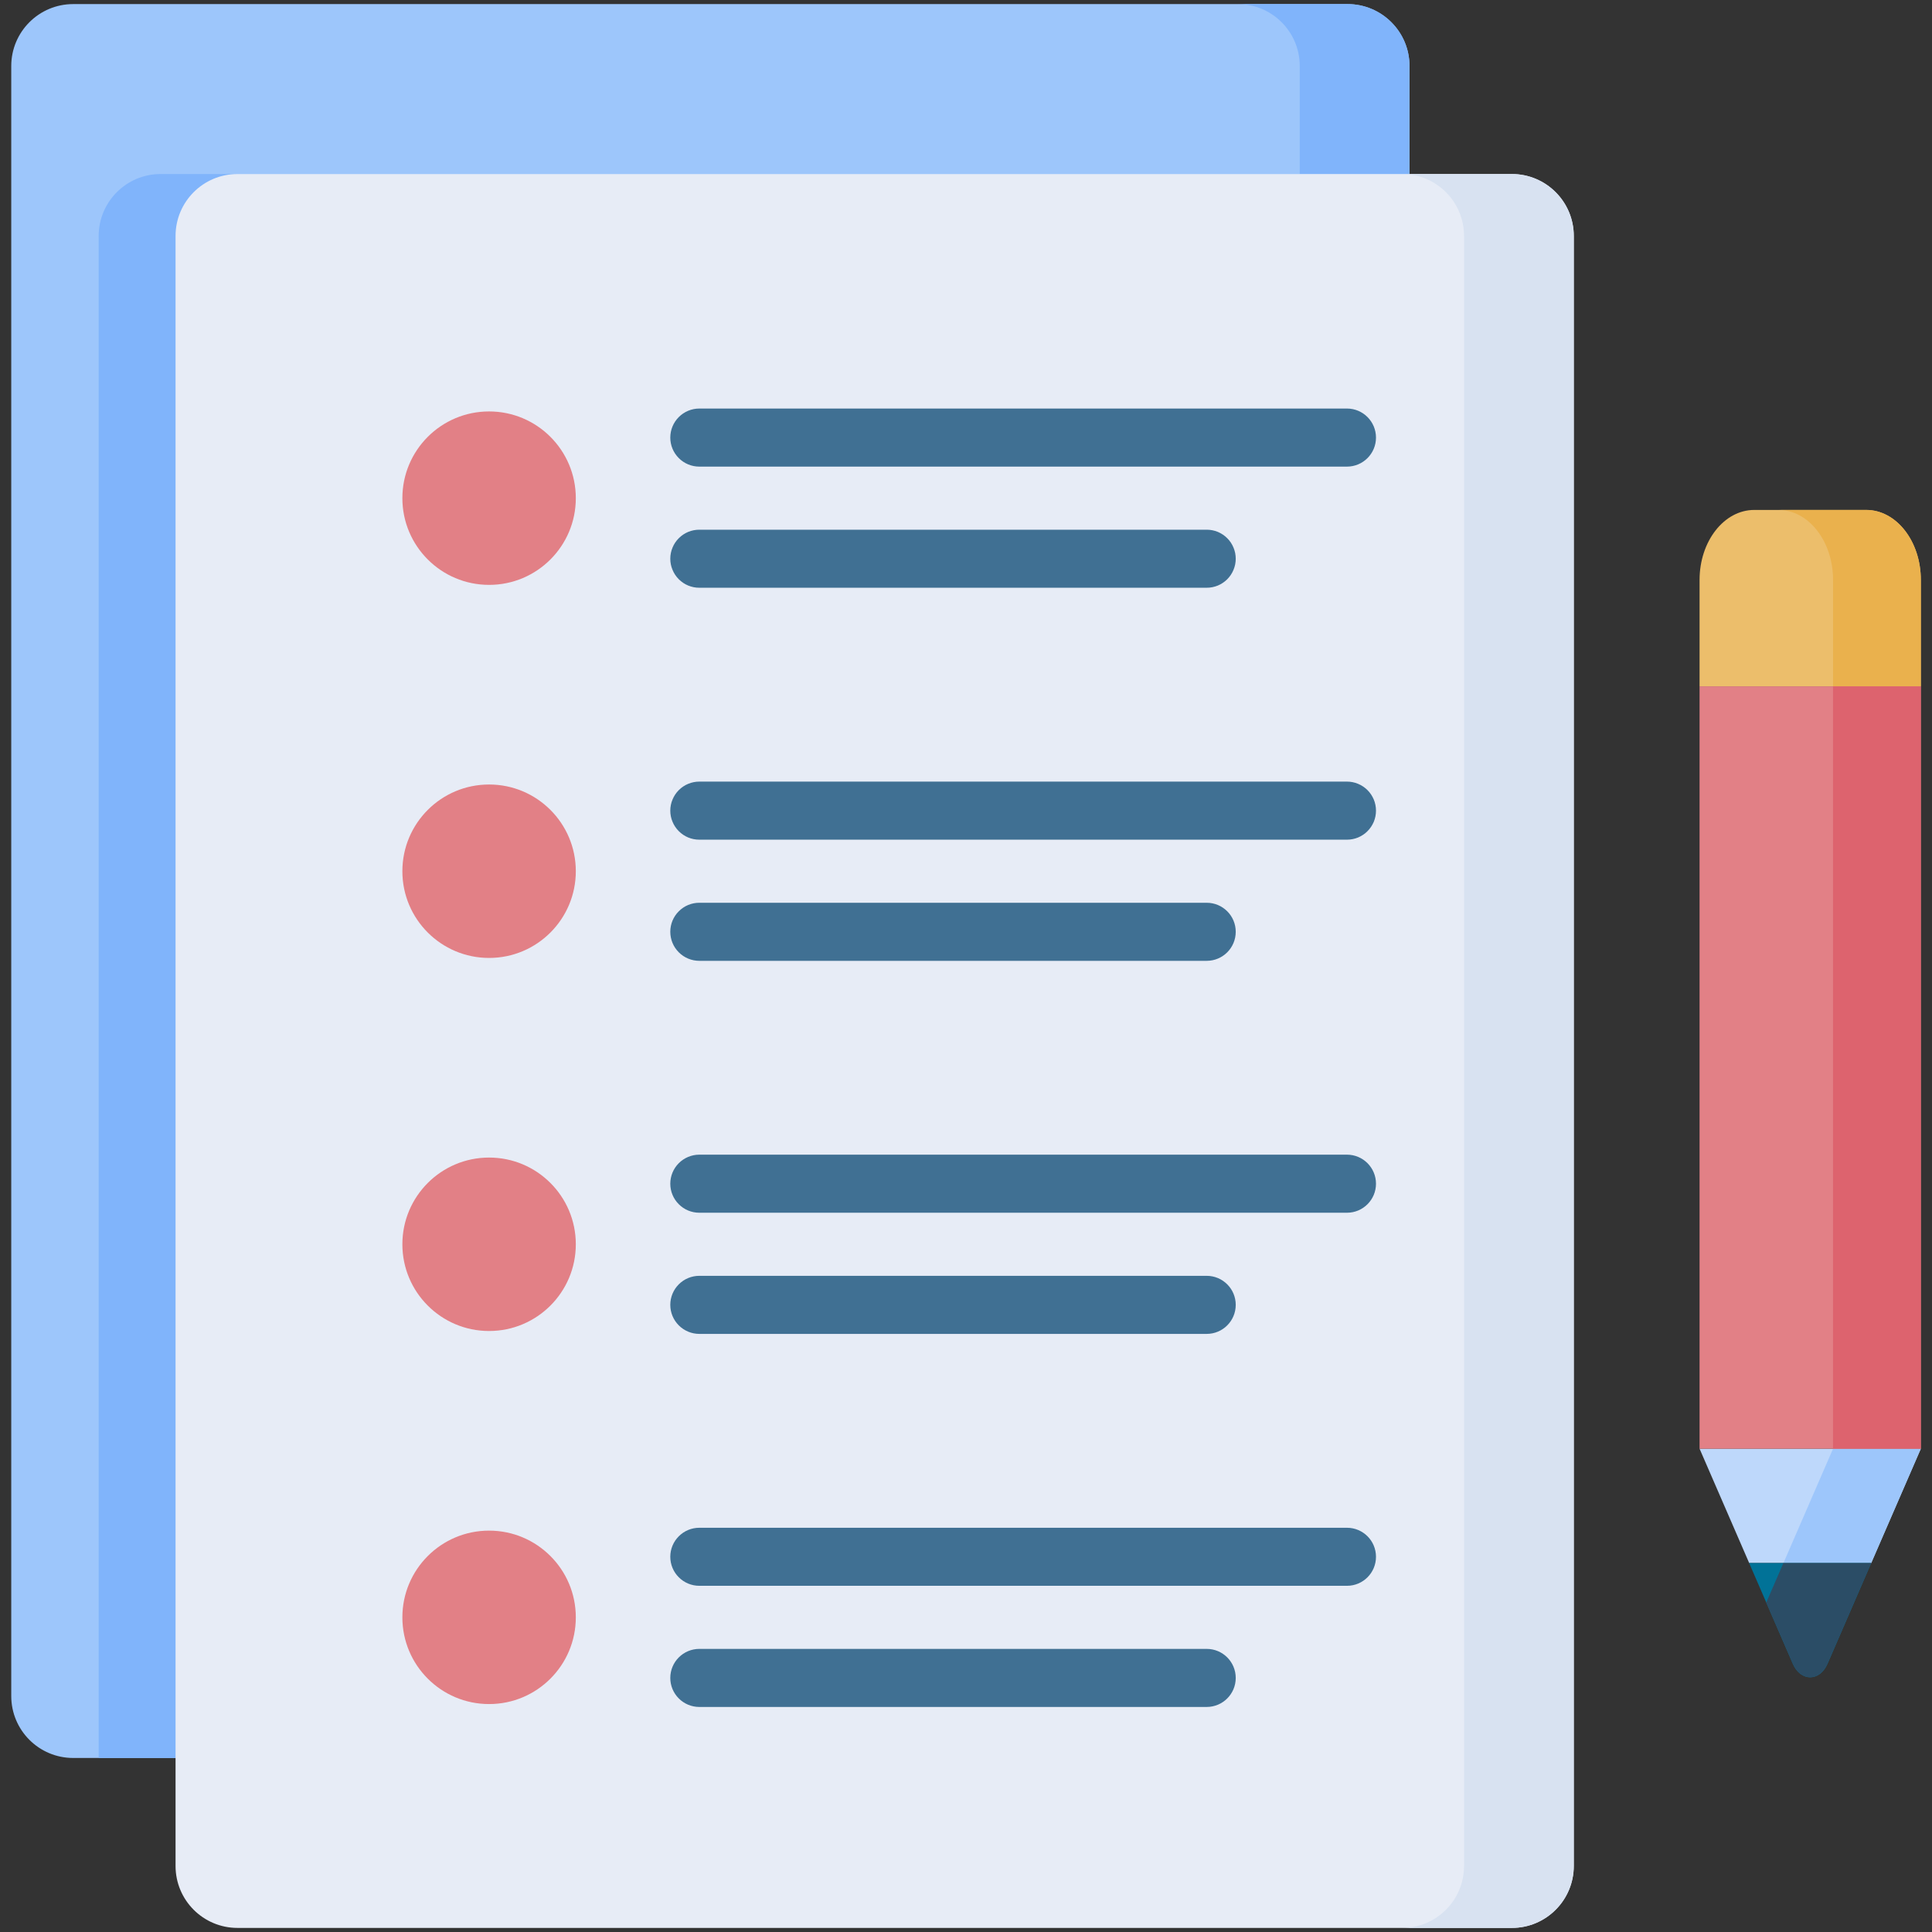 <svg width="52" height="52" viewBox="0 0 52 52" fill="none"
     xmlns="http://www.w3.org/2000/svg">
    <rect x="0" y="0" width="52" height="52" fill="#333333" stroke="none"/>
    <path d="M36.27 0.11H1.97C1.049 0.11 0.303 0.856 0.303 1.777V45.649C0.303 46.569 1.048 47.316 1.97 47.316H36.27C37.191 47.316 37.937 46.57 37.937 45.649V1.777C37.937 0.856 37.191 0.11 36.27 0.11Z"
          fill="#9DC6FB"/>
    <path d="M36.27 0.11H33.316C34.235 0.11 34.983 0.854 34.983 1.777V45.649C34.983 46.57 34.237 47.316 33.316 47.316H36.27C37.19 47.316 37.937 46.57 37.937 45.649V1.777C37.937 0.855 37.189 0.11 36.27 0.11Z"
          fill="#80B4FB"/>
    <path d="M4.323 4.684C3.403 4.684 2.656 5.43 2.656 6.351V47.316H36.269C37.19 47.316 37.936 46.569 37.936 45.649V4.684H4.323Z"
          fill="#80B4FB"/>
    <path d="M50.365 42.068L51.7 38.992H45.744L47.079 42.068H50.365Z"
          fill="#BED8FB"/>
    <path d="M49.337 38.992L48.002 42.068H50.364L51.699 38.992H49.337Z"
          fill="#9DC6FB"/>
    <path d="M6.392 51.89H40.692C41.612 51.89 42.359 51.144 42.359 50.223V6.351C42.359 5.43 41.612 4.684 40.692 4.684H6.392C5.471 4.684 4.725 5.43 4.725 6.351V50.223C4.725 51.144 5.471 51.89 6.392 51.89Z"
          fill="#E7ECF6"/>
    <path d="M13.164 15.742C14.453 15.742 15.498 14.697 15.498 13.408C15.498 12.119 14.453 11.074 13.164 11.074C11.875 11.074 10.83 12.119 10.83 13.408C10.83 14.697 11.875 15.742 13.164 15.742Z"
          fill="#E28086"/>
    <path d="M36.254 12.559H18.822C18.615 12.559 18.416 12.477 18.27 12.33C18.123 12.184 18.041 11.985 18.041 11.778C18.041 11.57 18.123 11.372 18.27 11.225C18.416 11.079 18.615 10.996 18.822 10.996H36.254C36.685 10.996 37.035 11.346 37.035 11.778C37.035 12.209 36.685 12.559 36.254 12.559ZM32.478 15.819H18.822C18.72 15.82 18.618 15.799 18.523 15.76C18.428 15.721 18.342 15.663 18.27 15.591C18.197 15.518 18.14 15.432 18.101 15.337C18.061 15.242 18.041 15.141 18.041 15.038C18.041 14.936 18.061 14.834 18.101 14.739C18.14 14.644 18.197 14.558 18.27 14.486C18.342 14.413 18.428 14.356 18.523 14.316C18.618 14.277 18.72 14.257 18.822 14.257H32.478C32.581 14.257 32.683 14.277 32.778 14.316C32.872 14.356 32.959 14.413 33.031 14.486C33.104 14.558 33.161 14.644 33.2 14.739C33.24 14.834 33.26 14.936 33.26 15.038C33.26 15.141 33.24 15.242 33.2 15.337C33.161 15.432 33.104 15.518 33.031 15.591C32.959 15.663 32.872 15.721 32.778 15.76C32.683 15.799 32.581 15.82 32.478 15.819Z"
          fill="#407093"/>
    <path d="M13.164 25.783C14.453 25.783 15.498 24.738 15.498 23.449C15.498 22.16 14.453 21.115 13.164 21.115C11.875 21.115 10.83 22.16 10.83 23.449C10.83 24.738 11.875 25.783 13.164 25.783Z"
          fill="#E28086"/>
    <path d="M36.254 22.6H18.822C18.72 22.6 18.618 22.58 18.523 22.541C18.428 22.501 18.342 22.444 18.27 22.371C18.197 22.299 18.14 22.212 18.101 22.118C18.061 22.023 18.041 21.921 18.041 21.819C18.041 21.716 18.061 21.614 18.101 21.52C18.14 21.425 18.197 21.339 18.27 21.266C18.342 21.194 18.428 21.136 18.523 21.097C18.618 21.057 18.72 21.037 18.822 21.037H36.254C36.356 21.037 36.458 21.057 36.553 21.097C36.648 21.136 36.734 21.194 36.806 21.266C36.879 21.339 36.936 21.425 36.976 21.52C37.015 21.614 37.035 21.716 37.035 21.819C37.035 21.921 37.015 22.023 36.976 22.118C36.936 22.212 36.879 22.299 36.806 22.371C36.734 22.444 36.648 22.501 36.553 22.541C36.458 22.58 36.356 22.6 36.254 22.6ZM32.478 25.861H18.822C18.615 25.861 18.416 25.778 18.27 25.632C18.123 25.485 18.041 25.287 18.041 25.079C18.041 24.872 18.123 24.673 18.27 24.527C18.416 24.38 18.615 24.298 18.822 24.298H32.478C32.91 24.298 33.26 24.648 33.26 25.079C33.26 25.511 32.91 25.861 32.478 25.861Z"
          fill="#407093"/>
    <path d="M13.164 35.824C14.453 35.824 15.498 34.779 15.498 33.49C15.498 32.201 14.453 31.156 13.164 31.156C11.875 31.156 10.83 32.201 10.83 33.49C10.83 34.779 11.875 35.824 13.164 35.824Z"
          fill="#E28086"/>
    <path d="M36.254 32.641H18.822C18.615 32.641 18.416 32.559 18.27 32.412C18.123 32.266 18.041 32.067 18.041 31.86C18.041 31.653 18.123 31.454 18.27 31.307C18.416 31.161 18.615 31.078 18.822 31.078H36.254C36.685 31.078 37.035 31.428 37.035 31.86C37.035 32.291 36.685 32.641 36.254 32.641ZM32.478 35.902H18.822C18.615 35.902 18.416 35.819 18.27 35.673C18.123 35.526 18.041 35.328 18.041 35.12C18.041 34.913 18.123 34.715 18.27 34.568C18.416 34.421 18.615 34.339 18.822 34.339H32.478C32.91 34.339 33.26 34.689 33.26 35.12C33.26 35.552 32.91 35.902 32.478 35.902Z"
          fill="#407093"/>
    <path d="M13.164 45.865C14.453 45.865 15.498 44.82 15.498 43.531C15.498 42.242 14.453 41.197 13.164 41.197C11.875 41.197 10.83 42.242 10.83 43.531C10.83 44.82 11.875 45.865 13.164 45.865Z"
          fill="#E28086"/>
    <path d="M36.254 42.682H18.822C18.615 42.682 18.416 42.6 18.27 42.453C18.123 42.307 18.041 42.108 18.041 41.901C18.041 41.694 18.123 41.495 18.27 41.349C18.416 41.202 18.615 41.12 18.822 41.12H36.254C36.685 41.12 37.035 41.469 37.035 41.901C37.035 42.333 36.685 42.682 36.254 42.682ZM32.478 45.943H18.822C18.615 45.943 18.416 45.861 18.27 45.714C18.123 45.568 18.041 45.369 18.041 45.162C18.041 44.954 18.123 44.756 18.27 44.609C18.416 44.463 18.615 44.38 18.822 44.38H32.478C32.91 44.38 33.26 44.73 33.26 45.162C33.26 45.593 32.91 45.943 32.478 45.943Z"
          fill="#407093"/>
    <path d="M49.187 44.782L50.364 42.068H47.078L48.255 44.782C48.465 45.265 48.977 45.265 49.187 44.782Z"
          fill="#017297"/>
    <path d="M51.7 18.472H45.744V38.992H51.7V18.472Z" fill="#E28086"/>
    <path d="M45.744 18.472H51.699V15.609C51.699 14.568 51.041 13.725 50.228 13.725H47.216C46.403 13.725 45.744 14.568 45.744 15.609V18.472Z"
          fill="#ECBE6B"/>
    <path d="M51.699 18.472H49.336V38.992H51.699V18.472Z" fill="#DD636E"/>
    <path d="M50.228 13.725H47.865C48.678 13.725 49.337 14.568 49.337 15.609V18.472H51.7V15.609C51.7 14.568 51.041 13.725 50.228 13.725Z"
          fill="#EAB14D"/>
    <path d="M48.001 42.068L47.539 43.133L48.255 44.782C48.464 45.265 48.976 45.265 49.186 44.782L50.364 42.068H48.001Z"
          fill="#2B4D66"/>
    <path d="M40.692 4.684H37.738C38.659 4.684 39.405 5.43 39.405 6.351V50.223C39.405 51.144 38.659 51.89 37.738 51.89H40.692C41.612 51.89 42.358 51.144 42.358 50.223V6.351C42.358 5.43 41.612 4.684 40.692 4.684Z"
          fill="#D8E2F1"/>
</svg>
